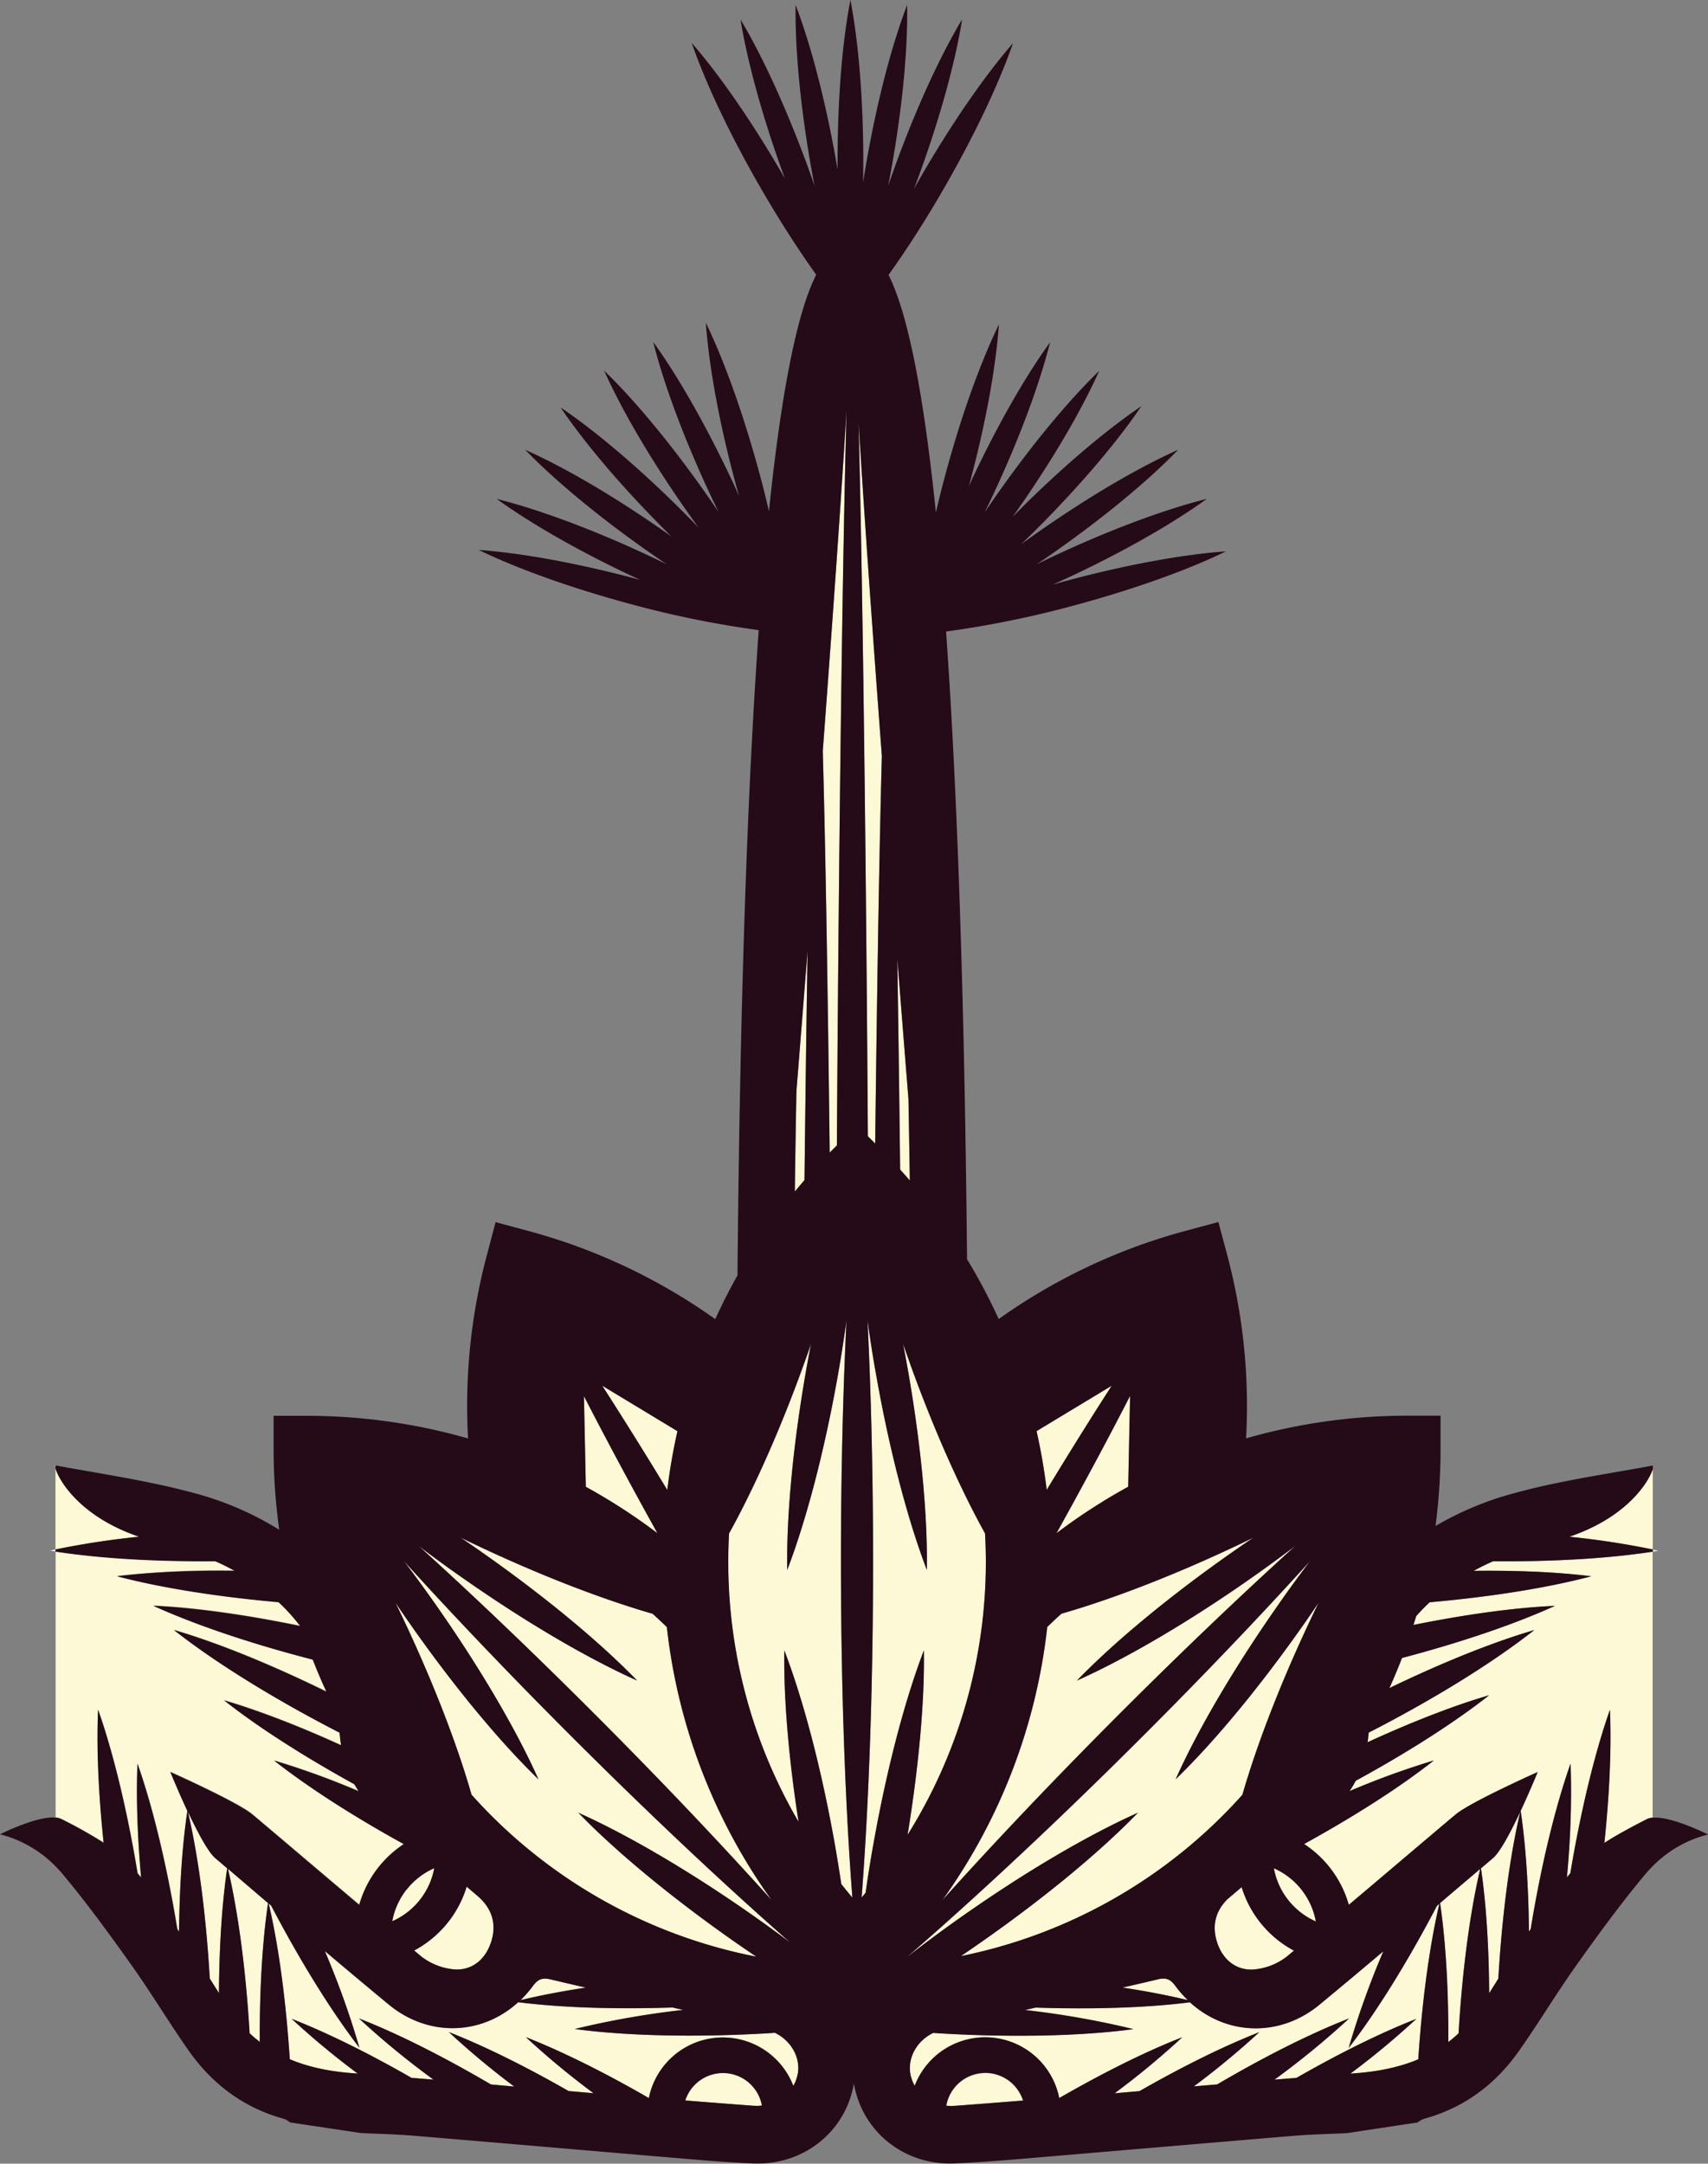 <svg xmlns="http://www.w3.org/2000/svg" viewBox="0 0 789.64 1000.17"><rect x="0" y="0" width="789.64" height="1000.17" fill="#808080" stroke="none"/><defs><style>.cls-1{fill:#fdf9d7;}.cls-2{fill:#250a18;}</style></defs><g id="Capa_2" data-name="Capa 2"><g id="Capa_1-2" data-name="Capa 1"><g id="Capa_2-2" data-name="Capa 2"><g id="Capa_1-2-2" data-name="Capa 1-2"><path class="cls-1" d="M582.52,888.55A49.74,49.74,0,0,1,574,872.29q-3.25,2.84-6.51,5.54c-5.76,5.69-7.37,12.69-4.64,20.56,2.64,7.58,8.68,12.41,16.42,12a28.85,28.85,0,0,0,15.93-6.23l3-2.52a49.56,49.56,0,0,1-15.7-13.12"/><path class="cls-1" d="M588.91,863.57a33.5,33.5,0,0,0,19.41,24.59,33.5,33.5,0,0,0-19.41-24.59"/><path class="cls-1" d="M535.19,915c-5.41,1.3-10.84,2.54-16.26,3.78,10.83,1.62,21,3.6,30.22,5.81a52,52,0,0,1-5.8-6.61c-2.44-3.33-4.6-3.84-8.13-3"/><path class="cls-1" d="M521.58,687.3c.47-22.86.87-41.93.87-41.93-10.52,20.42-22,41.81-34,63.42a269,269,0,0,1,33.17-21.5"/><path class="cls-1" d="M526.1,837.93c-18.14,18.75-44.23,40-71.73,59.3-3.37,2.35-6.76,4.68-10.16,7a237.7,237.7,0,0,0,121.4-65.29q4.53-4.54,8.76-9.29c6.73-23.47,17.47-51,30-77.79q2.56-5.52,5.24-11-3.36,5-6.81,9.91c-19.25,27.5-40.55,53.59-59.3,71.73,10.65-23.82,27.88-52.74,47.16-80.25,4.88-7,9.95-13.93,15-20.65-23.58,26-49.9,53.52-76.86,80.49C491.46,839.42,453,875.54,419.21,904.77c8.57-6.67,17.53-13.29,26.66-19.68,27.5-19.26,56.43-36.49,80.25-47.16"/><path class="cls-1" d="M420.64,545.68c-.17-12.19-.38-24.75-.62-37.58-1.63-19.94-3.35-42-5.16-65.05.49,31.3.93,64.65,1.3,97.57,1.51,1.62,3,3.35,4.48,5"/><path class="cls-1" d="M623.52,946.65a396.15,396.15,0,0,1,16-44.72q-14.68,12.39-29.47,24.65c-18.55,15.33-43.18,14.27-59.94-1.05-20.37,2.57-45.53,3.31-71.36,2.44-1.62.36-3.25.74-4.88,1.12a405,405,0,0,1,50.1,8.83c-24.7,3.32-56.83,3.84-88.82,2-1.25-.06-2.49-.17-3.72-.24-7.56,3.65-11.91,11.46-10.57,19a16.59,16.59,0,0,0,2,5.42,34.9,34.9,0,0,1,66.78,5.55h.3c20-11.49,39.65-21.33,56.58-27.94a373.89,373.89,0,0,1-31.26,25.89l11.52-1c19.52-11.18,38.78-20.76,55.38-27.24a371.08,371.08,0,0,1-30.27,25.14l10.8-.91c21.44-12.58,42.79-23.4,61-30.49a389.12,389.12,0,0,1-34.49,28.28l10.14-.81c19.52-11.2,38.82-20.8,55.43-27.28a371,371,0,0,1-30.51,25.32l2.62-.21c10.41-.82,20.07-2.75,28.78-6.42,1.75-26.34,5.07-51.78,9.76-72l-1.15,1c-13.06,24.87-27.44,48.31-40.81,65.67"/><path class="cls-1" d="M514,640.51,479.2,661.57a271.15,271.15,0,0,1,4.69,27.15C494,672.07,504.1,655.87,514,640.51"/><path class="cls-1" d="M518.3,791.56c27-27,54.51-53.31,80.49-76.88-6.72,5.1-13.64,10.15-20.67,15.07C550.63,749,521.7,766.24,497.88,776.9c18.13-18.75,44.22-40,71.72-59.29,3.29-2.31,6.6-4.57,9.92-6.81-3.63,1.78-7.32,3.53-11,5.24-26.76,12.49-54.32,23.22-77.8,29.94q-3.33,3-6.58,6.16a267,267,0,0,1-48.54,126.35c25-27.81,53.48-57.72,82.68-86.9"/><path class="cls-1" d="M725.46,710.4a390.35,390.35,0,0,1,38.64,5.89v-37.4c-1.4,5-10.9,22.14-38.64,31.54"/><path class="cls-1" d="M690.25,721.71q-4.59,2-8.94,4.43c19.82-.24,38.6.55,54.36,2.52-20.77,5.47-47.29,9.57-74.7,12-.1.1-.23.2-.34.3a83.25,83.25,0,0,0-5.91,6.12c-.41,1.35-.83,2.71-1.26,4.06,23.58-4.77,46.48-8,65.42-8.82-19.34,8.78-44.44,17.18-70.74,24.1q-2.7,7-5.82,13.92c23.67-11.43,47.28-21,67-26.83-19.59,15.45-47,32.19-75.48,46.86-.35.19-.72.36-1.08.54,0,.58-.13,1.14-.18,1.71-.09.93-.21,1.84-.33,2.75,20-9.18,39.47-16.83,56.2-21.72-16.39,12.9-38.28,26.76-61.69,39.55a46.87,46.87,0,0,1-2.86,4.76,375.67,375.67,0,0,1,39-14.17c-16,12.59-37.24,26.1-60,38.63a49.86,49.86,0,0,1,20.66,28.1c16.47-13.87,32.85-27.84,49.32-41.71,6.85-5.77,38-19.66,38-19.66s-3.51,8.62-7.87,17.93c2.39,16.13,3.63,35.45,3.83,55.83.27-.41.54-.81.81-1.23,4.63-28.2,11-55.47,18.42-76.47.68,15.45,0,33.55-1.69,52.65.53-.66,1.06-1.31,1.59-1.93,4.63-27.86,11-54.78,18.28-75.54.82,17.77-.22,39.2-2.56,61.54a219.55,219.55,0,0,1,19.63-11,7.47,7.47,0,0,1,2.71-.68V717.27c-21,3.25-47.15,4.68-73.84,4.44"/><path class="cls-1" d="M669.59,943.94a57.21,57.21,0,0,0,4.72-4c1.63-27.74,5.07-54.74,10-76l-18.56,15.79c2.7,18.37,3.92,40.8,3.81,64.23"/><path class="cls-1" d="M25.65,678.76v37.45a386.94,386.94,0,0,1,38.63-5.89c-27.73-9.41-37.23-26.55-38.63-31.56"/><path class="cls-1" d="M454.9,958.34a18.33,18.33,0,0,0-17.4,15,21.61,21.61,0,0,0,3.94.06q15.75-1.17,31.48-2.44a18.34,18.34,0,0,0-18-12.66"/><path class="cls-1" d="M48,851.81C45.6,829.48,44.63,808,45.4,790.28,52.72,811,59,838,63.67,865.81c.52.63,1,1.28,1.63,1.93a410.11,410.11,0,0,1-1.69-52.64C71,836.1,77.39,863.38,82,891.53l.81,1.22c.21-20.37,1.45-39.69,3.85-55.81C82.32,827.63,78.82,819,78.82,819s31.18,13.91,38,19.67c16.47,13.87,32.86,27.86,49.31,41.73a50,50,0,0,1,20.63-28.08c-22.76-12.53-43.94-26-59.94-38.62a375.63,375.63,0,0,1,39.07,14.19c-.72-1.06-1.4-2.14-2-3.25-22.86-12.57-44.16-26.13-60.22-38.77,16.14,4.74,34.87,12,54.09,20.77-.21-1.36-.4-2.74-.54-4.16,0-.57-.13-1.14-.19-1.71l-1.08-.53c-28.45-14.69-55.88-31.47-75.45-46.89,20.69,6.07,45.64,16.33,70.45,28.51q-3.36-7.32-6.28-14.82C117.27,760,91,751.27,70.93,742.15c19.59.88,43.42,4.28,67.87,9.35a82.67,82.67,0,0,0-9.62-10.69c-.11-.1-.24-.2-.35-.31-27.4-2.44-53.92-6.5-74.68-12A413.07,413.07,0,0,1,108.5,726q-4.4-2.44-8.94-4.43c-26.74.23-52.85-1.22-73.84-4.47V840.06a7.52,7.52,0,0,1,2.67.68,217.25,217.25,0,0,1,19.63,11"/><path class="cls-1" d="M690.2,859l-5.51,4.7c2.44,16.65,3.67,36.65,3.79,57.72,1.4-2.23,2.8-4.49,4.23-6.71,1.63-28.16,5.09-55.59,10.13-77.11-4.25,9-9.25,18.56-12.64,21.44"/><path class="cls-1" d="M194.14,878.22a33.19,33.19,0,0,0,6.65-14.7,33.4,33.4,0,0,0-19.42,24.58,33.08,33.08,0,0,0,12.76-9.88"/><path class="cls-1" d="M220.73,876.36l-5-4.27a49.79,49.79,0,0,1-24.27,29.52c1,.81,2,1.69,3,2.52a29,29,0,0,0,15.92,6.23c7.74.39,13.77-4.45,16.41-12,3-8.53.89-16-6.11-22"/><path class="cls-1" d="M358.21,939.68l-3.72.25c-32,1.83-64.14,1.31-88.82-2a402.84,402.84,0,0,1,50.08-8.82L310.88,928c-25.86.87-51,.12-71.36-2.44-16.76,15.32-41.39,16.37-59.93,1q-14.84-12.24-29.48-24.67a394.14,394.14,0,0,1,16,44.72c-13.37-17.36-27.74-40.8-40.8-65.69l-1.14-1c4.72,20.23,8,45.67,9.76,72,8.72,3.67,18.38,5.64,28.79,6.43l2.61.21a376.46,376.46,0,0,1-30.49-25.32c16.61,6.5,35.86,16.08,55.41,27.28l10.14.82A387.32,387.32,0,0,1,166,933.07c18.18,7.1,39.53,17.89,61,30.52l10.79.91a371.53,371.53,0,0,1-30.26-25.16c16.6,6.51,35.84,16.08,55.36,27.26l11.53,1a374,374,0,0,1-31.26-25.9c16.94,6.62,36.64,16.46,56.59,28H300a34.91,34.91,0,0,1,66.79-5.52,17.2,17.2,0,0,0,2-5.43c1.35-7.56-3-15.37-10.57-19"/><path class="cls-1" d="M246.34,917.93a52.71,52.71,0,0,1-5.79,6.61c9.18-2.22,19.38-4.16,30.22-5.81-5.43-1.24-10.86-2.49-16.26-3.79-3.54-.81-5.69-.35-8.13,3"/><path class="cls-1" d="M419.6,848.15A237.81,237.81,0,0,0,455.77,721.6c0-4.28-.15-8.53-.37-12.77-11.84-21.35-23.74-48.43-33.84-76.18q-2.07-5.68-4.06-11.47,1.14,5.9,2.19,11.83c5.83,33.07,9.23,66.57,8.8,92.69-9.32-24.39-17.59-57-23.42-90.08-1.48-8.44-2.81-16.89-4-25.25,1.7,35,2.55,73.17,2.55,111.26,0,54.93-1.76,109.83-5.28,155.51.63-.74,1.22-1.51,1.84-2.26,1-7.27,2.2-14.63,3.49-21.9,5.84-33.07,14.1-65.7,23.42-90.08.39,24.15-2.49,54.66-7.54,85.28"/><path class="cls-1" d="M86.87,837.43c5,21.52,8.47,49,10.11,77.11l4.24,6.72c.11-21,1.35-41,3.79-57.73l-5.51-4.7c-3.38-2.87-8.39-12.4-12.63-21.43"/><path class="cls-1" d="M115.36,939.88a60,60,0,0,0,4.73,4c-.12-23.42,1.12-45.85,3.83-64.23l-18.56-15.79c5,21.27,8.35,48.26,10,76"/><path class="cls-1" d="M218,829.61c2.85,3.16,5.74,6.26,8.77,9.29a237.84,237.84,0,0,0,122.87,65.58q-5.3-3.57-10.57-7.25c-27.49-19.27-53.58-40.55-71.73-59.3,23.82,10.64,52.75,27.87,80.25,47.16q9,6.33,17.8,12.91c-31.86-28-67.32-61.43-101.81-95.94-27-27-53.31-54.52-76.89-80.49,5.11,6.72,10.16,13.65,15.08,20.67,19.25,27.5,36.49,56.42,47.15,80.25-18.74-18.15-40-44.23-59.29-71.73q-3.45-4.93-6.81-9.91,2.66,5.45,5.24,11c12.48,26.76,23.22,54.32,29.94,77.79"/><path class="cls-1" d="M334.78,958.33a18.33,18.33,0,0,0-18,12.66l31.48,2.44a21.6,21.6,0,0,0,3.94-.07,18,18,0,0,0-4.63-9.22,18.25,18.25,0,0,0-12.76-5.81"/><path class="cls-1" d="M385.56,530.87l1.34-1.34c.56-91.75,2-248.85,4.44-339-2.53,42-6.58,98.78-10.93,156.75,1.35,48.12,2.44,117.35,3.2,185.64.65-.66,1.28-1.34,1.95-2"/><path class="cls-1" d="M193.66,714.67c26,23.57,53.51,49.91,80.49,76.87,29.17,29.17,57.62,59,82.61,86.84a267,267,0,0,1-48.49-126.3c-2.16-2.09-4.36-4.14-6.57-6.15-23.48-6.72-51-17.46-77.8-29.94-3.67-1.72-7.31-3.47-11-5.24q5,3.36,9.91,6.81c27.5,19.25,53.59,40.54,71.73,59.29-23.82-10.64-52.74-27.87-80.24-47.15-7-4.88-13.93-10-20.66-15.05"/><path class="cls-1" d="M404.58,528.58c.81-65.93,1.8-132.29,3.08-179.3-4.25-56.77-8.2-112.33-10.73-153.94,2.28,89.48,3.71,239.26,4.28,329.88Z"/><path class="cls-1" d="M304,708.77c-12-21.59-23.52-43-34-63.42,0,0,.4,19.08.87,41.92A269.89,269.89,0,0,1,304,708.75"/><path class="cls-1" d="M313.22,661.56l-34.78-21c9.88,15.36,20,31.56,30.09,48.22a268.71,268.71,0,0,1,4.69-27.17"/><path class="cls-1" d="M391.34,610.32c-1.15,8.37-2.48,16.83-4,25.26-5.83,33.07-14.09,65.71-23.41,90.09-.42-26.09,3-59.6,8.8-92.69.7-4,1.43-7.9,2.19-11.82-1.32,3.82-2.67,7.65-4.06,11.45-10.09,27.76-22,54.84-33.84,76.18-.21,4.25-.36,8.5-.36,12.77a237.81,237.81,0,0,0,32.5,120.57c-4.46-28.57-6.95-56.69-6.58-79.26,9.32,24.39,17.59,57,23.41,90.08,1.05,5.95,2,11.93,2.91,17.88,1.69,2.12,3.38,4.23,5.14,6.3-3.5-45.69-5.27-100.58-5.27-155.52,0-38.13.85-76.24,2.55-111.27"/><path class="cls-1" d="M373.34,439.47c-1.8,23-3.54,44.91-5.14,64.8q-.42,22.38-.75,46.58c1.48-1.79,3-3.57,4.48-5.32.4-35.78.87-72.2,1.41-106.06"/><path class="cls-1" d="M764.1,677.45v1.44c.27-.94.24-1.46,0-1.41"/><path class="cls-1" d="M25.65,678.76v-1.41c-.23-.05-.26.47,0,1.41"/><path class="cls-1" d="M23.07,716.76l2.58.4v-.95c-.86.19-1.74.36-2.58.55"/><path class="cls-1" d="M766.68,716.86c-.81-.19-1.72-.36-2.58-.54v.95c.86-.13,1.74-.26,2.58-.41"/><path class="cls-2" d="M692.7,914.62l-4.23,6.73c-.11-21-1.34-41-3.78-57.73l5.52-4.7c3.38-2.87,8.38-12.41,12.63-21.44-5.05,21.52-8.48,49-10.14,77.1m-18.39,25.34a60.31,60.31,0,0,1-4.72,4c.12-23.44-1.11-45.88-3.81-64.24l18.55-15.78c-5,21.26-8.36,48.25-10,76m-18.62,12c-8.72,3.67-18.39,5.63-28.78,6.42l-2.61.21a376.46,376.46,0,0,0,30.49-25.32c-16.62,6.5-35.87,16.08-55.42,27.28-3.38.26-6.77.56-10.15.81a386.05,386.05,0,0,0,34.49-28.29c-18.19,7.09-39.54,17.89-61,30.5l-10.79.91A374,374,0,0,0,582.2,939.4c-16.59,6.5-35.83,16.06-55.36,27.24l-11.53,1a375.66,375.66,0,0,0,31.27-25.89c-17,6.61-36.65,16.46-56.6,27.94h-.29a34.91,34.91,0,0,0-66.79-5.53,16.93,16.93,0,0,1-2-5.42c-1.34-7.57,3-15.38,10.57-19,1.25.09,2.44.18,3.73.25,32,1.85,64.12,1.33,88.8-2a402.07,402.07,0,0,0-50.08-8.83l4.88-1.13c25.85.87,51,.14,71.35-2.44,16.77,15.33,41.39,16.38,59.94,1.06q14.82-12.26,29.48-24.65a396,396,0,0,0-16.05,44.71c13.37-17.33,27.78-40.78,40.79-65.67l1.15-1c-4.73,20.23-8.05,45.66-9.76,72M441.47,973.43a21.83,21.83,0,0,1-4-.06A18.32,18.32,0,0,1,473,971q-15.75,1.25-31.49,2.44m107.69-48.87c-9.18-2.21-19.38-4.16-30.21-5.81q8.13-1.86,16.26-3.78c3.55-.86,5.69-.36,8.13,3a51.91,51.91,0,0,0,5.79,6.61M528.8,802.08c27-27,53.31-54.48,76.88-80.5-5.1,6.72-10.15,13.64-15,20.66-19.27,27.5-36.5,56.42-47.16,80.24,18.76-18.14,40-44.23,59.3-71.73q3.45-4.93,6.8-9.91c-1.76,3.63-3.52,7.31-5.23,11-12.49,26.76-23.23,54.32-30,77.8-2.84,3.15-5.75,6.26-8.76,9.28a237.73,237.73,0,0,1-121.39,65.3q5.08-3.44,10.15-7c27.5-19.26,53.58-40.55,71.73-59.3-23.83,10.65-52.75,27.87-80.25,47.16-9.14,6.39-18.1,13-26.67,19.68,33.82-29.27,72.26-65.35,109.59-102.68M403.68,853c-1.29,7.32-2.44,14.64-3.49,21.91-.62.75-1.21,1.51-1.85,2.26,3.53-45.69,5.3-100.58,5.3-155.52,0-38.12-.87-76.22-2.56-111.26,1.15,8.36,2.44,16.82,4,25.25,5.83,33.07,14.1,65.71,23.42,90.08.43-26.09-3-59.59-8.8-92.68q-1.05-5.94-2.19-11.83,2,5.73,4.06,11.47c10.1,27.75,22,54.82,33.84,76.17.22,4.25.37,8.5.37,12.77A237.88,237.88,0,0,1,419.6,848.15c5-30.63,7.93-61.13,7.54-85.28-9.32,24.39-17.59,57-23.42,90.08m4-503.67c-1.28,47-2.32,113.37-3.09,179.3l-3.4-3.35c-.57-90.62-2-240.4-4.28-329.87,2.53,41.6,6.5,97.16,10.74,153.94M420,508.11c.24,12.84.45,25.4.62,37.59q-2.22-2.55-4.48-5.06c-.37-32.95-.82-66.3-1.3-97.56,1.81,23.1,3.56,45.13,5.16,65m64.14,244q3.25-3.14,6.58-6.16c23.48-6.72,51-17.45,77.8-29.94,3.68-1.71,7.31-3.46,11-5.24q-5,3.36-9.91,6.81c-27.5,19.26-53.59,40.54-71.73,59.29,23.82-10.64,52.74-27.87,80.24-47.15,7-4.88,13.95-10,20.68-15.07-26,23.58-53.53,49.92-80.49,76.88-29.2,29.2-57.67,59.09-82.68,86.91a267,267,0,0,0,48.54-126.36m38.29-106.74s-.4,19.07-.87,41.93a269.67,269.67,0,0,0-33.17,21.49c12-21.61,23.52-43,34-63.42M514,640.49c-9.89,15.35-20,31.56-30.08,48.21a271.34,271.34,0,0,0-4.69-27.16l34.77-21m84.22,261.15c-1,.81-2,1.68-3,2.51a28.9,28.9,0,0,1-15.91,6.23c-7.75.39-13.78-4.45-16.42-12-2.73-7.87-1.12-14.86,4.64-20.56q3.25-2.73,6.51-5.53a49.86,49.86,0,0,0,24.2,29.38m10.11-13.51a33.44,33.44,0,0,1-19.41-24.59,33.5,33.5,0,0,1,19.41,24.59m-219.4-17.34q-1.34-8.93-2.9-17.89c-5.84-33.07-14.1-65.7-23.43-90.08-.36,22.57,2.13,50.69,6.59,79.27a237.91,237.91,0,0,1-32.51-120.53c0-4.27.13-8.52.35-12.76,11.85-21.35,23.75-48.43,33.84-76.18q2.08-5.68,4.07-11.46c-.77,3.92-1.5,7.87-2.2,11.82-5.83,33.07-9.23,66.57-8.8,92.69,9.32-24.39,17.59-57,23.43-90.09,1.48-8.43,2.8-16.89,3.95-25.26-1.69,35-2.55,73.18-2.55,111.27,0,54.94,1.77,109.84,5.29,155.52-1.77-2.06-3.46-4.18-5.16-6.29m-20.16,87.89a16.67,16.67,0,0,1-2,5.42A34.91,34.91,0,0,0,300,969.68h-.29c-19.95-11.49-39.65-21.34-56.59-28a374.27,374.27,0,0,0,31.27,25.91l-11.53-1c-19.52-11.19-38.77-20.77-55.36-27.26a371.52,371.52,0,0,0,30.25,25.2l-10.81-1c-21.43-12.59-42.78-23.42-61-30.52a384.48,384.48,0,0,0,34.47,28.3l-10.14-.82c-19.51-11.2-38.81-20.8-55.42-27.29a371.53,371.53,0,0,0,30.55,25.32l-2.62-.21c-10.41-.81-20.06-2.75-28.79-6.43-1.73-26.34-5-51.77-9.76-72l1.15,1c13.06,24.89,27.43,48.33,40.8,65.69a394.84,394.84,0,0,0-16-44.72q14.69,12.42,29.47,24.67c18.55,15.34,43.18,14.28,59.95-1,20.37,2.57,45.53,3.32,71.35,2.44l4.88,1.13a404.39,404.39,0,0,0-50.1,8.82c24.69,3.33,56.83,3.86,88.82,2,1.25-.07,2.48-.17,3.73-.25,7.54,3.66,11.89,11.47,10.56,19m-20.52,14.72q-15.75-1.17-31.49-2.44a18.31,18.31,0,0,1,35.44,2.35,21.71,21.71,0,0,1-4,.08M120.14,943.88a60.31,60.31,0,0,1-4.72-4c-1.63-27.74-5.06-54.73-10-76l18.51,15.85c-2.71,18.37-3.94,40.8-3.83,64.23m-18.87-22.62c-1.42-2.24-2.82-4.49-4.24-6.72-1.63-28.16-5.07-55.59-10.11-77.11,4.24,9,9.25,18.56,12.63,21.44l5.52,4.69c-2.44,16.66-3.69,36.65-3.8,57.73M188,873.47a33.32,33.32,0,0,1,12.76-9.88,33.48,33.48,0,0,1-19.42,24.51A33.34,33.34,0,0,1,188,873.39m38.8,25c-2.64,7.57-8.67,12.41-16.42,12a28.91,28.91,0,0,1-15.9-6.23l-3-2.52a49.79,49.79,0,0,0,24.27-29.52q2.49,2.14,5,4.26c7,5.94,9.07,13.46,6.1,22m44,20.43c-10.84,1.63-21,3.59-30.22,5.8a49.84,49.84,0,0,0,5.79-6.61c2.44-3.34,4.61-3.83,8.14-3q8.13,1.93,16.26,3.78M182.85,740.85q3.36,5,6.81,9.91c19.26,27.5,40.55,53.58,59.29,71.73-10.64-23.83-27.88-52.75-47.15-80.25-4.92-7-10-14-15.08-20.67,23.58,26,49.92,53.53,76.89,80.49,34.49,34.49,69.92,68,101.81,95.94q-8.73-6.57-17.8-12.91c-27.5-19.26-56.43-36.49-80.25-47.16,18.15,18.75,44.24,40,71.73,59.3q5.26,3.66,10.57,7.25a237.78,237.78,0,0,1-122.9-65.58c-3-3-5.91-6.13-8.76-9.29-6.72-23.47-17.46-51-29.94-77.79-1.72-3.68-3.48-7.32-5.24-11m40-23.27c-3.25-2.3-6.6-4.57-9.91-6.8,3.63,1.76,7.32,3.52,11,5.23,26.75,12.48,54.32,23.22,77.8,30,2.23,2,4.42,4.06,6.59,6.15A266.9,266.9,0,0,0,356.78,878.4c-25-27.8-53.45-57.67-82.65-86.84-27-27-54.47-53.3-80.49-76.87,6.73,5.1,13.65,10.14,20.66,15,27.5,19.27,56.43,36.5,80.26,47.16-18.16-18.75-44.24-40-71.75-59.3M304,708.79a269.1,269.1,0,0,0-33.18-21.5c-.46-22.85-.86-41.92-.86-41.92,10.51,20.42,22,41.81,34,63.42m9.23-47.21a268.55,268.55,0,0,0-4.7,27.16c-10.1-16.65-20.21-32.85-30.08-48.21l34.8,21.05m55-157.31c1.62-19.88,3.34-41.79,5.14-64.78-.55,33.86-1,70.28-1.42,106-1.51,1.75-3,3.53-4.47,5.32q.31-24.24.75-46.59m23.14-313.78c-2.4,90.25-3.88,247.3-4.44,339l-1.34,1.34c-.67.66-1.31,1.33-2,2-.81-68.3-1.84-137.52-3.19-185.64,4.35-58,8.39-114.76,10.93-156.76M764.1,840.2a7.78,7.78,0,0,0-2.72.68c-7.93,4.14-14.16,7.4-19.63,11,2.34-22.34,3.33-43.77,2.57-61.54C737,811.13,730.67,838.05,726,865.92c-.53.61-1.06,1.26-1.58,1.91a412.13,412.13,0,0,0,1.7-52.64c-7.4,21-13.83,48.28-18.44,76.47l-.81,1.22c-.19-20.37-1.44-39.69-3.83-55.82,4.36-9.31,7.87-17.94,7.87-17.94s-31.19,13.9-38,19.66c-16.48,13.87-32.86,27.85-49.32,41.73a50,50,0,0,0-20.66-28.12c22.76-12.52,44-26,60-38.62a375.5,375.5,0,0,0-39,14.17,47.76,47.76,0,0,0,2.86-4.77c23.41-12.78,45.29-26.64,61.68-39.54-16.72,4.88-36.22,12.54-56.19,21.71.12-.9.23-1.81.32-2.74.06-.57.13-1.13.19-1.7l1.08-.55c28.46-14.63,55.89-31.45,75.48-46.86-19.75,5.78-43.35,15.37-67,26.83q3.11-6.87,5.82-13.91c26.29-6.92,51.4-15.32,70.73-24.09-18.93.81-41.82,4.06-65.42,8.81.43-1.35.82-2.7,1.27-4.07a83,83,0,0,1,5.91-6.11l.34-.31c27.41-2.39,53.92-6.5,74.68-12-15.75-2-34.53-2.75-54.35-2.52q4.41-2.43,9-4.43c26.73.25,52.84-1.2,73.84-4.44v-1a387.28,387.28,0,0,0-38.63-5.91c27.76-9.37,37.26-26.5,38.66-31.49v-1.42c-21.38,4-43.09,7-64,12.76a146.18,146.18,0,0,0-36.53,15.2A273.6,273.6,0,0,0,666,669.48V654.41H650.88a270.74,270.74,0,0,0-74.8,10.48,270.49,270.49,0,0,0-8.9-85.43l-3.9-14.57-14.56,3.91a269.72,269.72,0,0,0-87,40.93,266.4,266.4,0,0,0-14.64-27.65c-.52-55.76-1.71-123.77-4.34-190.25-1.53-38.55-3.34-71.59-5.36-99.91a464,464,0,0,0,59.23-12.05c25.94-7,51.37-15.83,70.15-25-20.83,1.49-47.28,6.51-73.22,13.48-2.26.6-4.5,1.22-6.74,1.86,2.11-1,4.24-1.91,6.36-2.9C517.51,256,541,242.86,557.92,230.6c-20.25,5.08-45.43,14.64-69.77,26q-4.42,2.06-8.8,4.2,4-2.69,7.95-5.45c22-15.45,42.87-32.44,57.38-47.44-19.06,8.52-42.19,22.3-64.23,37.71q-4.17,2.93-8.3,5.93,3.64-3.52,7.25-7.12c19-19,36.59-39.38,48.28-56.68C510.39,199.47,490,217,471,236.05c-1,1-2,2-2.94,3,.81-1.12,1.61-2.25,2.39-3.37,15.41-22,29.2-45.14,37.71-64.23-15,14.52-32,35.38-47.43,57.39-1.85,2.63-3.68,5.29-5.47,7.95q2.14-4.37,4.21-8.81c11.38-24.34,20.91-49.52,26-69.76-12.24,16.89-25.4,40.41-36.75,64.75l-.81,1.8c.15-.52.29-1,.42-1.55,7-25.94,12-52.4,13.48-73.23-9.13,18.78-18,44.21-24.95,70.17-1.49,5.56-2.88,11.15-4.18,16.7-7.1-69-15.45-97-21.89-109.77,8.67-12.12,17.42-25.82,25.54-39.89,13.43-23.26,25.15-47.51,32-67.24C454.63,35.69,439.48,58,426,81.22c-1.17,2-2.3,4.07-3.44,6.09Q423.8,84,425,80.76c9.2-25.27,16.52-51.19,19.81-71.82-10.73,17.89-21.78,42.48-30.94,67.72q-1.66,4.59-3.25,9.19c.62-3.14,1.21-6.31,1.77-9.47,4.66-26.46,7.37-53.25,7-74.12-7.46,19.51-14.07,45.6-18.7,72.05q-.9,5-1.68,10.06c.06-3.37.1-6.77.1-10.16,0-26.83-2-53.71-5.94-74.21-4,20.5-5.94,47.35-5.94,74.21v4.18c-.22-1.35-.46-2.71-.7-4.06-4.66-26.45-11.27-52.56-18.7-72-.34,20.87,2.38,47.66,7,74.11.56,3.17,1.15,6.34,1.76,9.48q-1.59-4.59-3.25-9.19c-9.26-25.26-20.3-49.85-31-67.74C345.7,29.55,353,55.47,362.2,80.71c.24.62.47,1.24.7,1.86l-.81-1.4c-13.43-23.26-28.57-45.53-42.28-61.3,6.82,19.73,18.53,44,32,67.24,8.13,14.07,16.87,27.76,25.54,39.89-6.44,12.7-14.75,40.65-21.85,109.3-1.31-5.62-2.71-11.27-4.23-16.9-7-25.94-15.82-51.38-24.94-70.16,1.48,20.83,6.5,47.29,13.47,73.23.6,2.26,1.23,4.5,1.86,6.74-1-2.13-1.91-4.25-2.9-6.36C327.34,198.51,314.23,175,302,158.1c5.08,20.25,14.64,45.43,26,69.77,1.37,2.94,2.78,5.88,4.2,8.79q-2.67-4-5.45-7.93c-15.41-22-32.43-42.88-47.44-57.4,8.52,19.06,22.3,42.2,37.71,64.23q2.94,4.2,5.93,8.31-3.51-3.66-7.11-7.25c-19-19-39.4-36.59-56.69-48.29,11.7,17.3,29.27,37.69,48.28,56.69l3,3c-1.12-.81-2.24-1.63-3.38-2.39-22-15.41-45.13-29.2-64.23-37.71,14.52,15,35.39,32,57.39,47.43q4,2.76,8,5.47-4.36-2.13-8.81-4.21c-24.33-11.38-49.52-20.91-69.77-26C246.46,242.8,270,256,294.31,267.3l1.81.82-1.55-.43c-25.94-6.95-52.4-12-73.23-13.47,18.78,9.13,44.21,18,70.16,25a463.09,463.09,0,0,0,59.26,12.06c-2,28.46-3.86,61.69-5.4,100.54-2.74,69.51-3.91,140.66-4.4,197.73q-5.59,9.9-10.28,20.23a269.72,269.72,0,0,0-87-40.93l-14.56-3.91-3.85,14.57a270.45,270.45,0,0,0-8.88,85.42,271.1,271.1,0,0,0-74.8-10.47H126.49v15.07a270.67,270.67,0,0,0,2.61,37.62,144.69,144.69,0,0,0-39.45-17c-21-5.69-42.62-8.8-64-12.76v1.41c1.4,5,10.89,22.15,38.64,31.56a388.51,388.51,0,0,0-38.63,5.89v1c21,3.25,47.1,4.69,73.83,4.45q4.59,2,8.94,4.44c-19.82-.24-38.59.55-54.35,2.51,20.77,5.48,47.28,9.58,74.68,12l.35.32a83.25,83.25,0,0,1,9.62,10.68c-24.46-5-48.28-8.47-67.87-9.35,20.07,9.13,46.35,17.83,73.72,24.9q2.92,7.5,6.29,14.82c-24.83-12.19-49.77-22.45-70.46-28.5,19.58,15.4,47,32.2,75.46,46.88l1.07.54c.06.57.14,1.12.2,1.7.13,1.42.32,2.8.54,4.16-19.23-8.75-37.95-16-54.08-20.77,16,12.63,37.4,26.2,60.2,38.77.64,1.08,1.32,2.16,2,3.25a374,374,0,0,0-39.06-14.18c16,12.58,37.19,26.08,59.93,38.6a50,50,0,0,0-20.62,28.09c-16.46-13.88-32.84-27.85-49.31-41.73-6.85-5.77-38-19.68-38-19.68s3.51,8.63,7.87,18c-2.4,16.13-3.64,35.44-3.84,55.81-.28-.4-.55-.81-.82-1.22-4.64-28.19-11-55.47-18.41-76.43-.67,15.4,0,33.54,1.68,52.64-.54-.66-1.06-1.31-1.63-1.92C59,838,52.64,811.09,45.34,790.32c-.81,17.77.21,39.2,2.55,61.54a217.08,217.08,0,0,0-19.63-11,7.25,7.25,0,0,0-2.67-.67C17,839.35,0,847.91,0,847.91a54.68,54.68,0,0,1,25.59,14.71c1.19,1.21,2.36,2.44,3.45,3.77,11.24,13.49,21.61,27.73,31.78,42.05C70,921.34,78.15,935,87.25,947.94c11,15.61,25.54,26.47,44.15,31.54a11.47,11.47,0,0,1,2.76,1.63L166.81,986c8.13.4,16.19.56,24.26,1.23,42.52,3.54,85,7.25,127.56,10.82,9.86.82,19.73,1.63,29.63,2,23.23,1,42.77-14.7,46.51-37,3.74,22.25,23.27,38,46.51,37,9.89-.42,19.77-1.19,29.62-2,42.53-3.57,85-7.25,127.57-10.79,8.07-.67,16.17-.81,24.26-1.21l32.65-4.93a11.91,11.91,0,0,1,2.75-1.62c18.61-5.07,33.22-15.92,44.17-31.53,9.18-13,17.31-26.63,26.5-39.53,10.18-14.32,20.55-28.56,31.79-42,1.12-1.34,2.29-2.6,3.51-3.83A54.64,54.64,0,0,1,789.64,848s-16.91-8.55-25.54-7.76"/></g></g></g></g></svg>